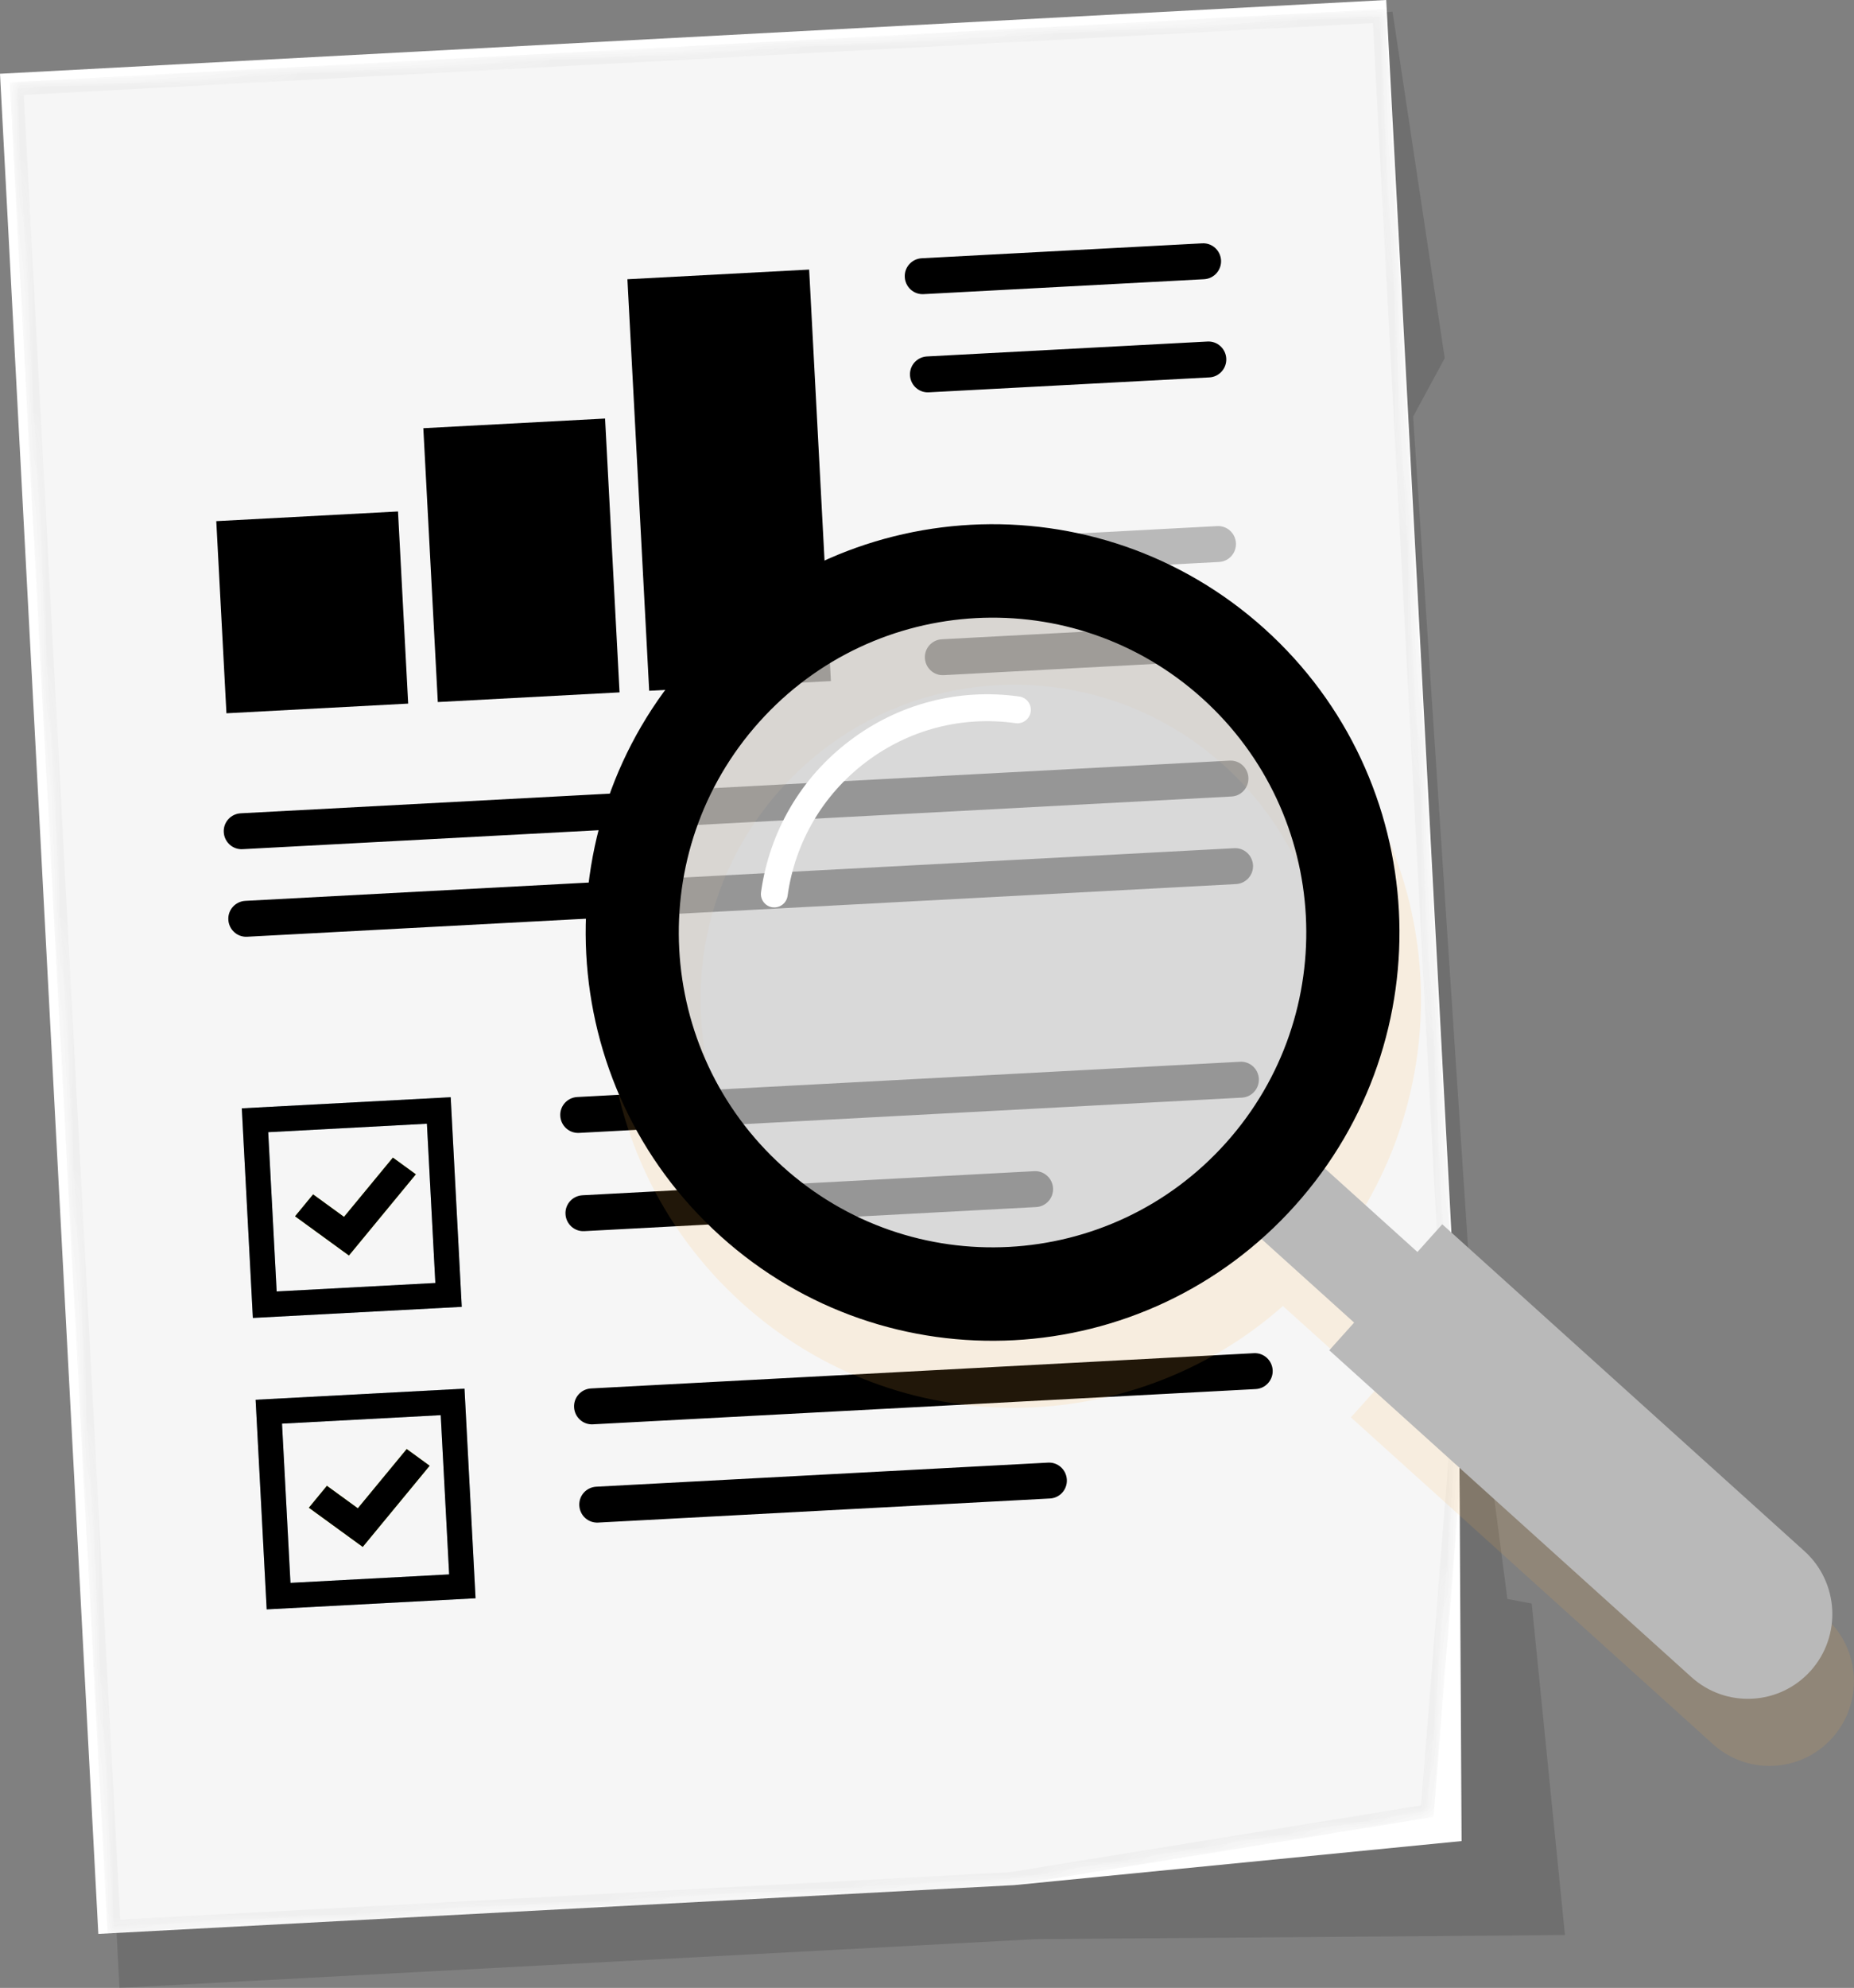 <svg width="139" height="149" viewBox="0 0 139 149" fill="none" xmlns="http://www.w3.org/2000/svg">
<rect x="0" y="0" width="139" height="149" fill="#808080" stroke="none"/>
<path opacity="0.13" d="M117.33 145.037L77.615 145.349L8.958 149L1.586 9.58L104.401 0.874L108.315 26.847L105.946 31.226L110.565 101.074L113.012 119.849L114.837 120.192L117.33 145.037Z" fill="black"/>
<path d="M109.58 137.995L76.029 141.298L7.372 144.954L0 5.529L103.93 0L109.383 103.123L109.58 137.995Z" fill="white"/>
<mask id="mask0_3748_86101" style="mask-type:alpha" maskUnits="userSpaceOnUse" x="0" y="0" width="110" height="145">
<path d="M107.475 136.185L75.785 141.329L8.066 144.933L0.73 6.168L103.878 0.676L109.616 109.198L107.475 136.185Z" fill="url(#paint0_linear_3748_86101)"/>
</mask>
<g mask="url(#mask0_3748_86101)">
<path opacity="0.03" d="M107.475 136.185L75.785 141.329L8.066 144.933L0.73 6.168L103.878 0.676L109.616 109.198L107.475 136.185Z" fill="url(#paint1_linear_3748_86101)"/>
</g>
<mask id="mask1_3748_86101" style="mask-type:alpha" maskUnits="userSpaceOnUse" x="0" y="0" width="110" height="145">
<path d="M107.475 136.185L75.785 141.329L8.066 144.933L0.73 6.168L103.878 0.676L109.616 109.198L107.475 136.185Z" fill="url(#paint2_linear_3748_86101)"/>
</mask>
<g mask="url(#mask1_3748_86101)">
<path opacity="0.03" d="M109.115 109.191L107.008 135.755L75.732 140.831L8.539 144.407L1.256 6.641L103.405 1.202L109.115 109.191Z" fill="#C4C4C4" stroke="black"/>
<path d="M90.276 20.928L69.244 22.047C68.503 22.088 67.876 21.516 67.834 20.772C67.793 20.029 68.363 19.399 69.104 19.358L90.136 18.239C90.877 18.198 91.504 18.77 91.546 19.514C91.582 20.252 91.017 20.887 90.276 20.928Z" fill="black"/>
<path d="M90.666 28.288L69.635 29.406C68.894 29.448 68.266 28.875 68.225 28.132C68.183 27.388 68.754 26.759 69.495 26.717L90.527 25.599C91.268 25.557 91.895 26.129 91.937 26.873C91.973 27.617 91.408 28.251 90.666 28.288Z" fill="black"/>
<path d="M91.393 42.122L70.361 43.24C69.62 43.282 68.993 42.71 68.951 41.966C68.91 41.222 69.48 40.593 70.221 40.551L91.253 39.433C91.995 39.392 92.622 39.964 92.663 40.708C92.7 41.451 92.134 42.086 91.393 42.122Z" fill="#B9B9B9"/>
<path d="M91.784 49.486L70.752 50.605C70.011 50.646 69.383 50.074 69.342 49.33C69.3 48.587 69.871 47.957 70.612 47.916L91.644 46.797C92.385 46.756 93.012 47.328 93.054 48.072C93.09 48.816 92.525 49.445 91.784 49.486Z" fill="black"/>
<path d="M92.328 59.701L18.186 63.649C17.444 63.69 16.817 63.118 16.776 62.374C16.734 61.631 17.304 61.002 18.046 60.96L92.188 57.012C92.929 56.971 93.557 57.543 93.598 58.287C93.634 59.03 93.064 59.665 92.328 59.701Z" fill="black"/>
<path d="M92.672 66.265L18.529 70.212C17.788 70.254 17.161 69.682 17.119 68.938C17.078 68.194 17.648 67.565 18.389 67.523L92.532 63.576C93.273 63.534 93.9 64.106 93.942 64.85C93.983 65.589 93.413 66.223 92.672 66.265Z" fill="black"/>
<path d="M77.679 90.474L43.807 92.279C43.065 92.32 42.438 91.748 42.397 91.005C42.355 90.261 42.925 89.632 43.667 89.59L77.539 87.785C78.281 87.744 78.908 88.316 78.949 89.06C78.991 89.803 78.421 90.438 77.679 90.474Z" fill="black"/>
<path d="M93.11 82.272L43.416 84.915C42.675 84.956 42.047 84.384 42.006 83.64C41.965 82.897 42.535 82.267 43.276 82.226L92.971 79.584C93.712 79.542 94.339 80.114 94.38 80.858C94.417 81.596 93.852 82.231 93.11 82.272Z" fill="black"/>
<path d="M34.619 97.953L18.958 98.785L18.129 83.073L33.79 82.241L34.619 97.953ZM20.742 96.799L32.639 96.164L32.007 84.228L20.109 84.862L20.742 96.799Z" fill="#A3BBC4"/>
<path d="M26.16 94.105L22.121 91.166L23.474 89.523L25.791 91.208L29.456 86.766L31.178 88.019L26.16 94.105Z" fill="#C3D82E"/>
<path d="M34.619 97.953L18.958 98.785L18.129 83.073L33.79 82.241L34.619 97.953ZM20.742 96.799L32.639 96.164L32.007 84.228L20.109 84.862L20.742 96.799Z" fill="black"/>
<path d="M26.16 94.105L22.121 91.166L23.474 89.523L25.791 91.208L29.456 86.766L31.178 88.019L26.16 94.105Z" fill="black"/>
<path d="M78.715 112.318L44.842 114.123C44.101 114.164 43.473 113.592 43.432 112.848C43.39 112.105 43.961 111.475 44.702 111.434L78.575 109.629C79.316 109.587 79.943 110.16 79.985 110.903C80.026 111.647 79.456 112.282 78.715 112.318Z" fill="black"/>
<path d="M94.146 104.116L44.451 106.758C43.71 106.8 43.083 106.228 43.041 105.484C43 104.74 43.57 104.111 44.311 104.069L94.006 101.427C94.747 101.386 95.374 101.958 95.416 102.702C95.452 103.44 94.887 104.075 94.146 104.116Z" fill="black"/>
<path d="M35.654 119.797L19.994 120.629L19.164 104.917L34.825 104.085L35.654 119.797ZM21.777 118.642L33.674 118.008L33.042 106.072L21.144 106.706L21.777 118.642Z" fill="#A3BBC4"/>
<path d="M27.195 115.948L23.156 113.01L24.509 111.366L26.827 113.051L30.492 108.61L32.213 109.863L27.195 115.948Z" fill="#C3D82E"/>
<path d="M35.654 119.797L19.994 120.629L19.164 104.917L34.825 104.085L35.654 119.797ZM21.777 118.642L33.674 118.008L33.042 106.072L21.144 106.706L21.777 118.642Z" fill="black"/>
<path d="M27.195 115.948L23.156 113.01L24.509 111.366L26.827 113.051L30.492 108.61L32.213 109.863L27.195 115.948Z" fill="black"/>
<path d="M45.364 31.371L31.738 32.096L32.824 52.621L46.449 51.896L45.364 31.371Z" fill="black"/>
<path d="M29.84 38.336L16.215 39.062L16.977 53.463L30.602 52.738L29.84 38.336Z" fill="black"/>
<path d="M60.664 20.206L47.039 20.931L48.671 51.776L62.296 51.05L60.664 20.206Z" fill="black"/>
</g>
<path opacity="0.13" d="M136.9 121.285L126.776 112.147L109.752 96.788L107.89 98.864L100.933 92.591C109.772 80.094 108.067 62.66 96.434 52.165C83.909 40.863 64.619 41.888 53.354 54.458C42.089 67.024 43.111 86.376 55.64 97.678C67.273 108.173 84.733 108.028 96.185 97.891L103.142 104.163L101.281 106.238L124.075 126.803L128.43 130.735C131.032 133.08 135.034 132.867 137.372 130.261C139.71 127.65 139.498 123.63 136.9 121.285ZM60.311 92.466C50.653 83.75 49.86 68.829 58.549 59.139C67.237 49.45 82.11 48.654 91.768 57.371C101.426 66.088 102.219 81.009 93.531 90.698C84.842 100.393 69.969 101.183 60.311 92.466Z" fill="#FFB648"/>
<path d="M90.161 88.883L104.852 102.137L109.597 96.843L94.906 83.589L90.161 88.883Z" fill="#B9B9B9"/>
<path d="M99.66 101.209L126.809 125.705C129.411 128.051 133.414 127.837 135.752 125.232C138.09 122.621 137.877 118.606 135.28 116.26L108.131 91.764L99.66 101.209Z" fill="#B9B9B9"/>
<path opacity="0.73" d="M78.917 93.737C92.077 91.089 100.606 78.238 97.966 65.035C95.325 51.832 82.517 43.276 69.356 45.925C56.196 48.574 47.668 61.424 50.308 74.627C52.948 87.83 65.757 96.386 78.917 93.737Z" fill="#CECECE"/>
<path d="M51.733 49.429C40.468 61.995 41.489 81.347 54.019 92.648C66.544 103.95 85.834 102.925 97.099 90.355C108.364 77.79 107.343 58.437 94.813 47.136C82.283 35.839 62.998 36.864 51.733 49.429ZM56.922 54.115C65.611 44.426 80.484 43.63 90.142 52.347C99.8 61.063 100.593 75.985 91.904 85.674C83.216 95.363 68.343 96.159 58.685 87.442C49.027 78.726 48.234 63.804 56.922 54.115Z" fill="black"/>
<path d="M58.659 67.809C58.866 67.653 59.011 67.419 59.048 67.143C59.607 63.123 61.697 59.566 64.921 57.121C68.151 54.677 72.132 53.642 76.139 54.204C76.689 54.282 77.197 53.897 77.275 53.346C77.353 52.794 76.969 52.285 76.419 52.206C71.883 51.572 67.368 52.742 63.713 55.514C60.053 58.281 57.694 62.317 57.057 66.868C56.979 67.419 57.363 67.929 57.912 68.007C58.192 68.043 58.457 67.965 58.659 67.809Z" fill="white"/>
<defs>
<linearGradient id="paint0_linear_3748_86101" x1="-100.217" y1="3.901" x2="51.644" y2="70.462" gradientUnits="userSpaceOnUse">
<stop offset="0.36" stop-color="white"/>
<stop offset="1"/>
</linearGradient>
<linearGradient id="paint1_linear_3748_86101" x1="-100.217" y1="3.901" x2="51.644" y2="70.462" gradientUnits="userSpaceOnUse">
<stop offset="0.36"/>
<stop offset="1"/>
</linearGradient>
<linearGradient id="paint2_linear_3748_86101" x1="-100.217" y1="3.901" x2="51.644" y2="70.462" gradientUnits="userSpaceOnUse">
<stop offset="0.36" stop-color="white"/>
<stop offset="1"/>
</linearGradient>
</defs>
</svg>
